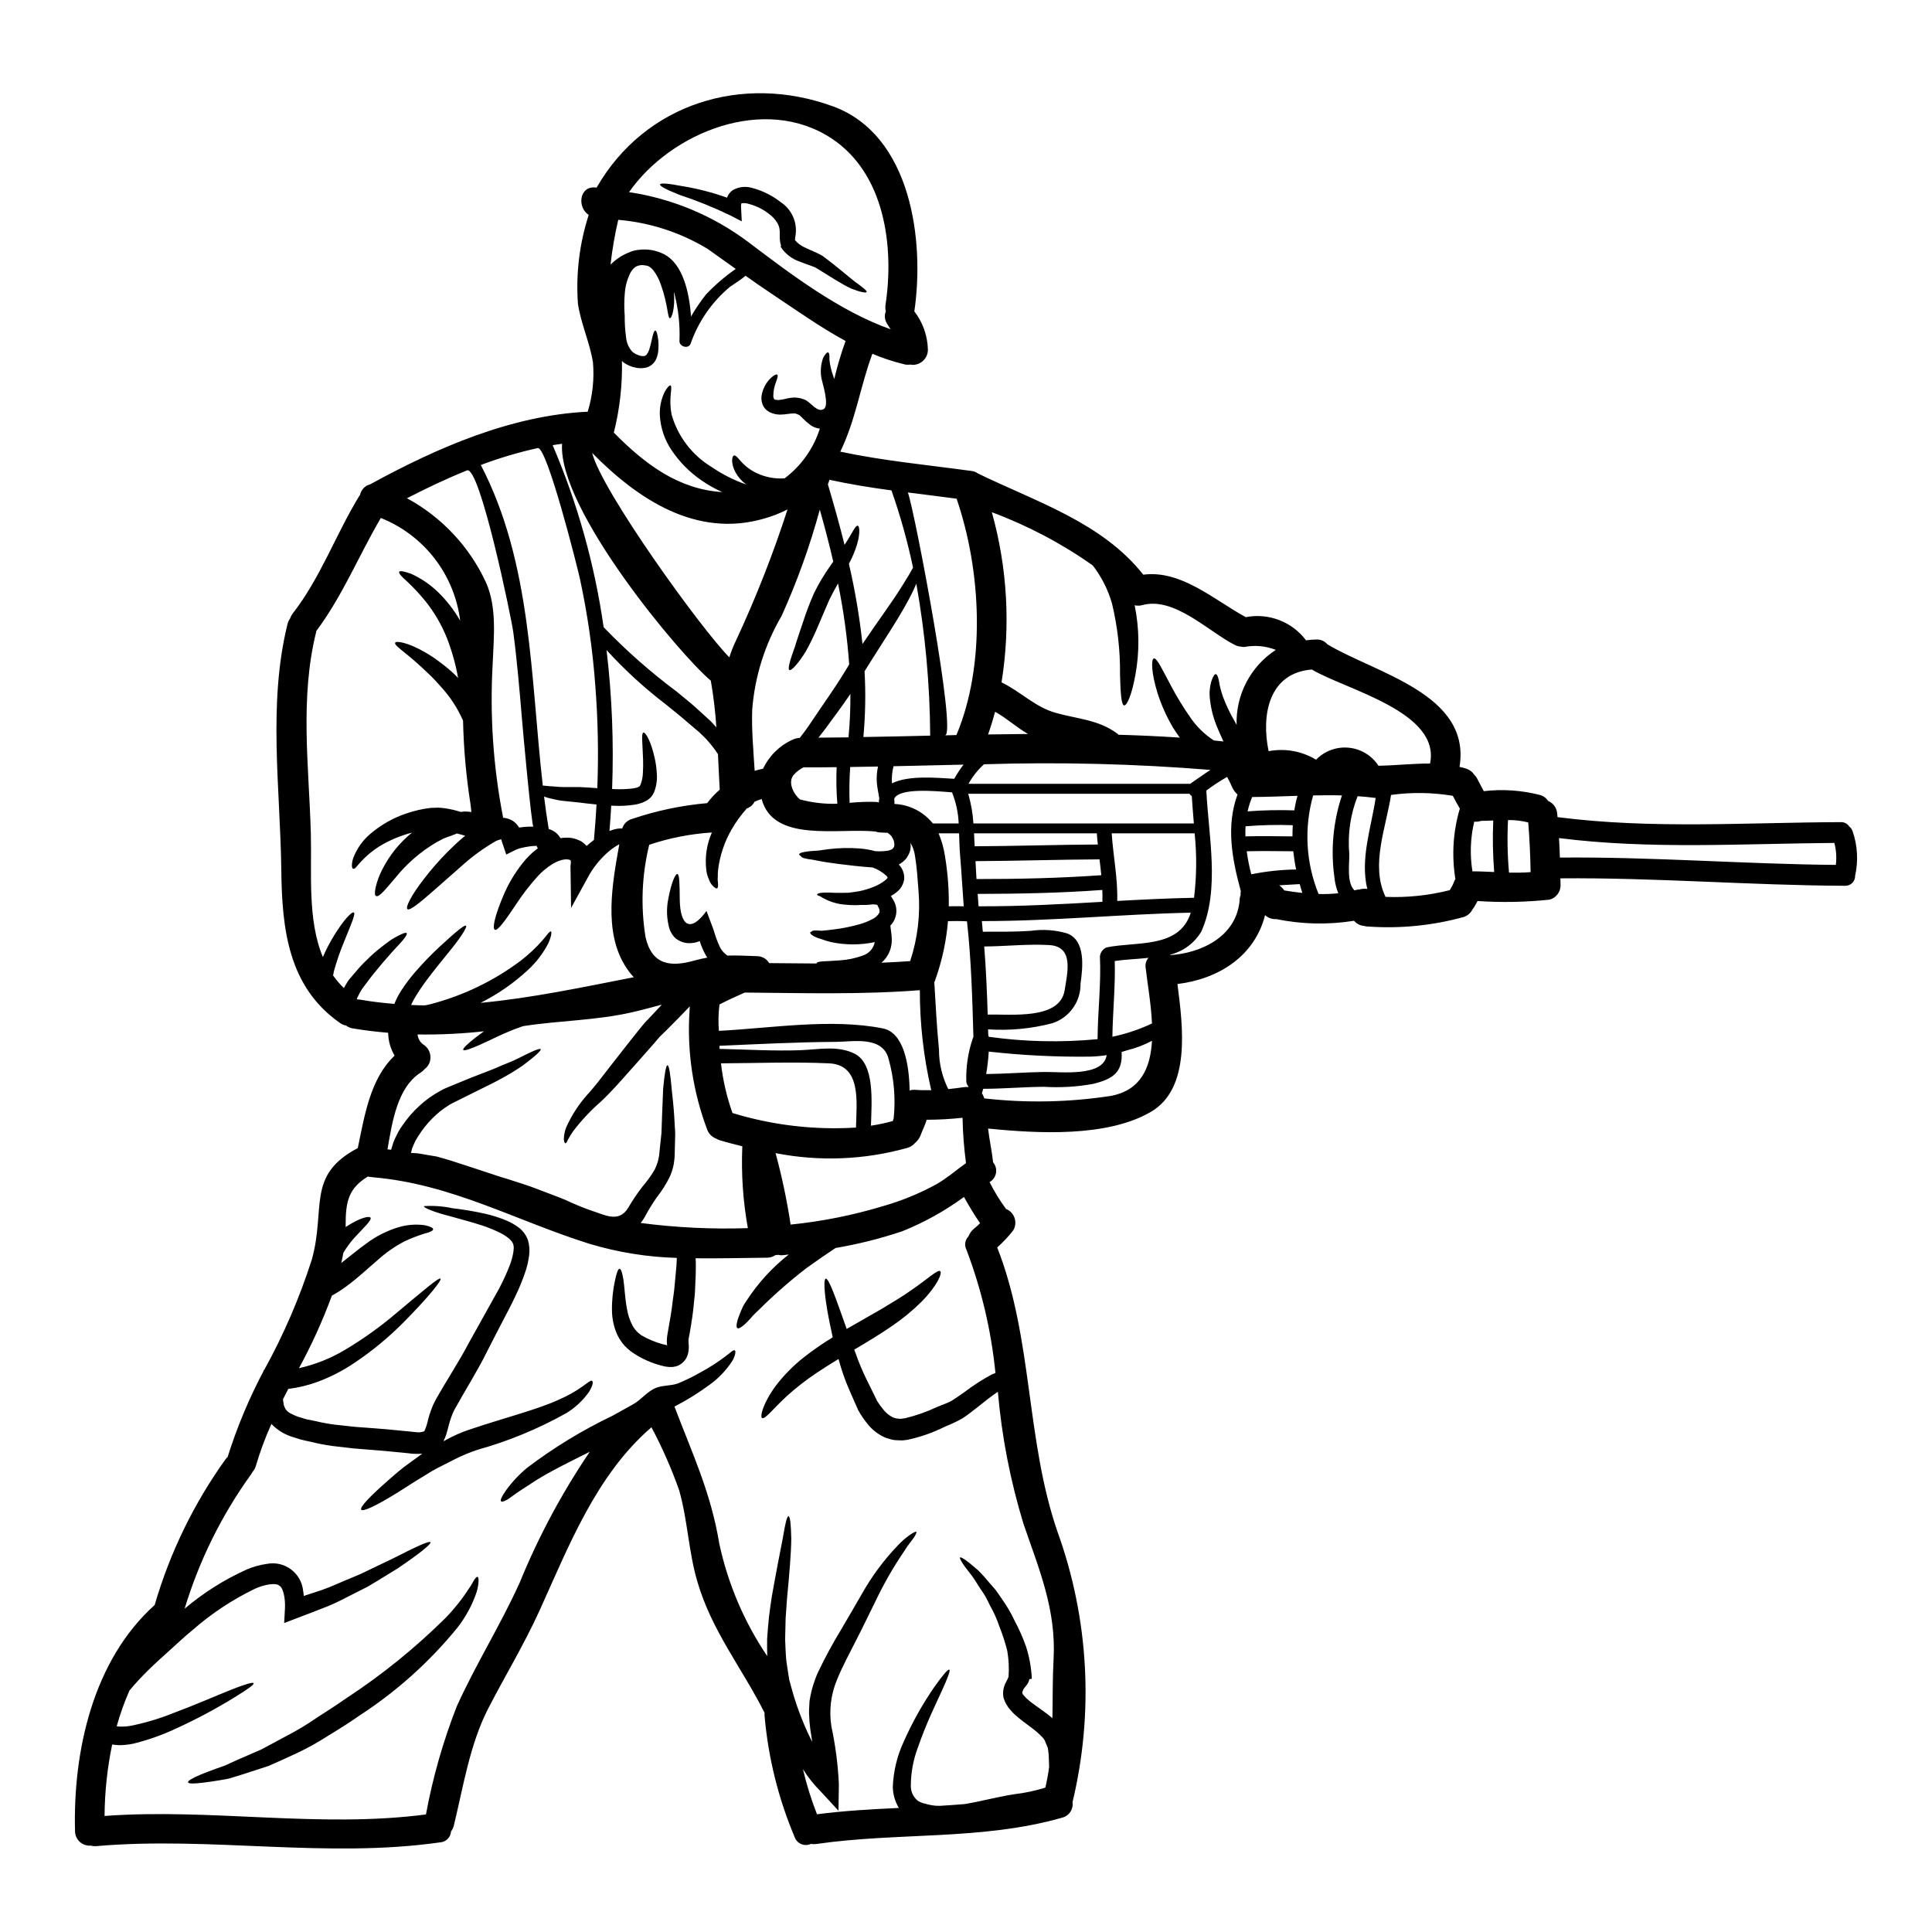 <?xml version="1.0" encoding="UTF-8"?>
<!-- Uploaded to: ICON Repo, www.iconrepo.com, Generator: ICON Repo Mixer Tools -->
<svg fill="#000000" width="800px" height="800px" version="1.1" viewBox="144 144 512 512" xmlns="http://www.w3.org/2000/svg">
 <g>
  <path d="m376.55 383.93c0.027 0 0-0.129-0.102-0.129v-0.004c-0.602-0.148-1.227-0.168-1.84-0.055-0.801 0.086-1.605 0.113-2.41 0.078-1.293 0.094-2.59 0.074-3.883-0.051-2.484-0.125-4.891-0.906-6.977-2.254-0.523-0.156-0.816-0.234-0.789-0.445 0.078-0.422 1.258-0.578 3.277-0.527 1.34 0.105 3.016 0.078 4.902 0.055 0.922-0.078 2.098-0.293 2.992-0.422h0.004c1.254-0.258 2.481-0.629 3.672-1.102 1.207-0.453 2.34-1.098 3.344-1.906 0.395-0.344 0.578-0.707 0.473-0.629-0.078-0.191-0.203-0.363-0.363-0.5-1.047-0.945-2.269-1.672-3.594-2.148-0.078 0-0.184-0.027-0.293-0.027-1.52-0.129-2.938-0.207-4.406-0.395-2.941-0.316-5.59-0.656-7.766-0.996-1.281-0.211-2.41-0.422-3.387-0.629-1.969-0.234-3.121-0.551-3.121-0.945-0.34-0.156-0.496-0.344-0.496-0.5 0.023-0.496 1.969-0.84 5.191-0.996 0.789-0.129 1.629-0.234 2.57-0.367l0.004 0.004c2.742-0.336 5.512-0.398 8.266-0.188 1.391 0.113 2.769 0.352 4.117 0.711 1.191 0.098 2.391 0.043 3.566-0.16l0.684-0.234c0.098-0.09 0.215-0.164 0.34-0.207 0.133-0.148 0.258-0.309 0.367-0.473 0.055-0.125 0.094-0.258 0.105-0.395 0.043-0.453-0.012-0.91-0.156-1.34l-0.156-0.367-0.027-0.078-0.102-0.156-0.238-0.48c-0.102-0.156-0.156-0.133-0.207-0.211h-0.004c-0.254-0.301-0.555-0.559-0.895-0.762l-1.969-0.078h0.004c-0.43-0.027-0.852-0.117-1.258-0.262-9.84-0.996-27.043 3.07-30.141-8.602-0.645 0.188-1.277 0.426-1.887 0.707-0.426 0.84-1.16 1.477-2.047 1.785-1.574 1.75-2.957 3.664-4.117 5.715-1.848 3.242-3.035 6.816-3.492 10.52-0.07 0.609-0.098 1.223-0.078 1.836-0.055 0.508-0.047 1.02 0.027 1.523 0.102 0.891 0.023 1.469-0.234 1.574-0.262 0.105-0.734-0.211-1.34-0.895-0.375-0.457-0.66-0.98-0.836-1.547-0.34-0.738-0.559-1.527-0.66-2.332-0.426-3.414 0.082-6.875 1.469-10.023-5.652 0.359-11.23 1.453-16.602 3.25-1.969 8.02-2.301 16.355-0.973 24.504 1.68 7.289 6.481 8.055 13.195 6.113 1.078-0.293 2.125-0.527 3.176-0.707v-0.004c-0.176-0.215-0.328-0.453-0.449-0.707-0.648-1.168-1.176-2.398-1.574-3.672-0.941 0.406-1.965 0.594-2.992 0.551-1.168-0.051-2.293-0.453-3.227-1.156 0 0-0.102-0.078-0.18-0.129l-0.312-0.312-0.199-0.227c-0.477-0.59-0.848-1.254-1.102-1.965-0.75-2.621-0.852-5.387-0.289-8.055 0.789-4.223 1.836-6.531 2.387-6.481s0.602 2.699 0.629 6.691c0.078 6.82 2.676 9.156 7.086 3.098 0.449 1.203 0.922 2.441 1.367 3.644 0.207 0.551 0.445 1.129 0.602 1.652l-0.004 0.004c0.406 1.449 0.934 2.859 1.574 4.223 0.117 0.234 0.246 0.465 0.395 0.68 0.188 0.297 0.41 0.57 0.656 0.816 0.293 0.297 0.609 0.566 0.945 0.809 2.57-0.078 5.141 0.055 7.894 0.156l0.004 0.004c1.309 0.004 2.516 0.703 3.172 1.836 4.195 0.027 8.391 0.078 12.594 0.102-0.004-0.023-0.016-0.051-0.027-0.074 0.184-0.629 2.543-0.449 6.242-0.762 2.043-0.137 4.059-0.559 5.984-1.262 1.637-0.516 2.863-1.883 3.199-3.566-3.809 0.797-7.738 0.797-11.547 0-0.844-0.199-1.676-0.453-2.488-0.758-2.125-0.578-3.301-1.418-3.043-1.863 0.09-0.094 0.211-0.148 0.34-0.156 0.129-0.395 1.102-0.344 2.598-0.234 0.918-0.078 2.07-0.184 3.438-0.371 2.207-0.277 4.391-0.719 6.535-1.316 1.18-0.324 2.32-0.77 3.406-1.332 0.855-0.355 1.562-0.996 1.996-1.812 0.066-0.387 0.023-0.789-0.129-1.152 0 0-0.344-0.629-0.371-0.656 0.016-0.016 0.023-0.031 0.027-0.051-0.039 0.008-0.012-0.074-0.039-0.043zm-96.711 89.445c-0.078-0.105-0.078-0.266-0.234-0.395-0.234-0.301-0.5-0.57-0.789-0.816-0.668-0.531-1.387-1-2.148-1.387-1.559-0.777-3.172-1.441-4.824-1.992-3.176-1.023-6.062-1.758-8.367-2.414-4.695-1.207-7.293-2.34-7.137-2.731 2.527-0.168 5.07 0.02 7.551 0.551 2.965 0.34 5.906 0.84 8.816 1.496 1.895 0.438 3.742 1.031 5.535 1.781 1.055 0.445 2.059 1.012 2.988 1.68 1.23 0.855 2.168 2.078 2.676 3.488 0.391 1.32 0.5 2.703 0.316 4.066-0.164 1.281-0.434 2.543-0.812 3.777-0.797 2.445-1.762 4.828-2.887 7.137-1.102 2.363-2.391 4.723-3.621 7.109-1.23 2.387-2.519 4.848-3.801 7.394-2.496 5.09-5.852 10.359-8.762 15.633v0.004c-0.289 0.594-0.547 1.207-0.762 1.832-0.246 0.672-0.457 1.355-0.633 2.047-0.207 0.734-0.367 1.469-0.652 2.414-0.195 0.656-0.461 1.289-0.785 1.887 0.105-0.051 0.207-0.105 0.344-0.156h-0.004c2.199-1.25 4.519-2.269 6.926-3.043 9.469-3.172 17.84-5.246 23.395-7.844 2.176-0.938 4.254-2.094 6.191-3.461 1.391-1 2.254-1.758 2.57-1.473 0.316 0.289 0.156 1.285-0.84 2.914-1.59 2.25-3.621 4.156-5.969 5.598-7.402 4.156-15.277 7.414-23.453 9.703-2.133 0.699-4.211 1.559-6.215 2.574-2.019 1.074-4.094 2.019-5.875 3.043-1.703 1.047-3.356 2.043-4.875 2.988l-4.41 2.805c-5.457 3.387-9.156 5.144-9.574 4.488s2.305-3.516 7.16-7.766c1.23-1.074 2.519-2.227 4.066-3.438 1.547-1.125 3.199-2.363 4.957-3.617-0.727 0.047-1.453 0.055-2.18 0.023-0.453-0.016-0.91-0.059-1.359-0.129l-1.207-0.129-2.441-0.234c-3.801-0.395-7.5-0.629-11.172-0.945-1.891-0.207-3.75-0.445-5.59-0.656v-0.004c-1.863-0.258-3.707-0.617-5.531-1.074-0.945-0.207-1.73-0.344-2.781-0.629-0.84-0.266-1.676-0.523-2.492-0.789h-0.004c-1.98-0.672-3.773-1.812-5.219-3.328-1.625 3.598-3 7.305-4.117 11.094-0.164 0.59-0.461 1.137-0.863 1.598-0.117 0.227-0.25 0.445-0.395 0.656-7.809 10.816-13.762 22.855-17.625 35.621 4.969-4.215 10.504-7.711 16.445-10.387 1.715-0.738 3.523-1.242 5.375-1.496 2.219-0.43 4.516 0.09 6.336 1.43 1.816 1.344 2.992 3.383 3.242 5.629 0.086 0.477 0.145 0.957 0.18 1.441 1.629-0.523 3.254-1.074 4.773-1.574 2.547-0.867 4.879-2.019 7.109-2.91l3.254-1.367c1.023-0.5 1.992-0.973 2.938-1.418 1.891-0.918 3.644-1.754 5.219-2.492 6.297-3.199 9.992-4.957 10.285-4.461 0.262 0.422-2.887 3.019-8.789 6.981-1.52 0.945-3.199 1.969-5.035 3.094-0.922 0.551-1.891 1.129-2.887 1.73-1.051 0.523-2.125 1.074-3.227 1.625-2.231 1.102-4.539 2.414-7.137 3.465-2.598 1.051-5.402 2.098-8.289 3.199l-3.41 1.312 0.207-3.852c0.133-2.547-0.395-5.461-1.496-6.062-0.867-0.812-3.883-0.367-6.559 0.867h0.008c-5.945 2.887-11.477 6.555-16.445 10.91-2.074 1.68-3.961 3.492-6.008 5.324-2.047 1.836-3.938 3.543-5.719 5.297-1.781 1.754-3.516 3.594-5.012 5.434-1.332 3.059-2.453 6.203-3.356 9.418 0.285 0.062 0.574 0.102 0.867 0.105 0.91 0.027 1.824-0.035 2.727-0.188 3.699-0.73 7.324-1.789 10.832-3.172 6.664-2.492 11.988-4.852 15.742-6.348 3.754-1.496 5.926-2.148 6.113-1.781 0.184 0.367-1.68 1.652-5.117 3.777-4.891 3.012-9.961 5.715-15.184 8.105-3.691 1.758-7.551 3.137-11.516 4.117-1.219 0.254-2.457 0.395-3.703 0.418-0.656-0.016-1.316-0.078-1.965-0.184-1.293 6.231-1.969 12.57-2.016 18.934 28.41-2.074 56.867 3.301 85.172-0.395 1.801-9.777 4.535-19.359 8.156-28.621 5.035-11.148 11.59-21.562 16.652-32.734h0.004c4.977-12.199 11.211-23.844 18.598-34.754-5.613 2.805-10.516 5.219-14.219 7.555-2.699 1.785-4.984 3.176-6.449 4.301-1.469 1.125-2.543 1.547-2.832 1.285-0.293-0.262 0.133-1.258 1.258-2.863v0.004c1.617-2.242 3.512-4.266 5.637-6.031 7.055-5.359 14.641-9.98 22.633-13.801 1.84-0.996 3.543-1.992 5.375-2.988 2.231-1.207 3.727-3.414 6.164-4.41 1.758-0.707 3.91-0.5 5.746-1.152l0.004 0.004c2.129-0.871 4.199-1.891 6.191-3.043 2.227-1.199 4.356-2.566 6.371-4.094 0.68-0.5 1.258-0.969 1.676-1.312 0.418-0.344 0.734-0.422 0.895-0.316 0.156 0.105 0.184 0.422 0.078 0.945v0.004c-0.18 0.758-0.5 1.48-0.945 2.125-1.574 2.356-3.566 4.41-5.875 6.059-2.926 2.16-6.023 4.082-9.258 5.746 4.797 12.641 9.629 22.715 11.883 36.352 2.293 10.645 6.602 20.75 12.695 29.773-0.023-1.574-0.051-3.121-0.023-4.59 0.156-2.019 0.289-3.988 0.496-5.848 0.207-1.863 0.5-3.594 0.734-5.301 1.18-6.66 2.227-11.934 2.938-15.605 0.602-3.672 1.074-5.719 1.496-5.719 0.422 0 0.656 2.102 0.734 5.93-0.027 3.773-0.5 9.285-1.129 15.922-0.105 1.625-0.234 3.356-0.367 5.168-0.055 1.781-0.078 3.644-0.133 5.559 0.078 1.867 0.133 3.727 0.316 5.719 0.156 1.051 0.316 2.098 0.473 3.176l0.266 1.598v0.129l0.027 0.078 0.102 0.395 0.211 0.762c1.117 4.324 2.609 8.547 4.457 12.613 0.418 0.918 0.867 1.84 1.336 2.754-0.18-1.129-0.367-2.254-0.523-3.387v0.004c-0.172-1.324-0.277-2.652-0.316-3.988-0.051-0.707 0.027-1.203 0.027-1.812l0.051-0.891 0.027-0.629 0.078-0.5v0.004c0.402-2.481 1.125-4.894 2.152-7.188 1.84-3.871 3.879-7.644 6.109-11.305 1.996-3.387 3.828-6.559 5.512-9.469 2.656-4.727 5.898-9.098 9.652-13.008 1-1.066 2.117-2.016 3.328-2.836 0.844-0.551 1.34-0.789 1.473-0.656 0.133 0.129-0.078 0.656-0.629 1.496-0.551 0.84-1.551 1.941-2.492 3.492-2.922 4.285-5.508 8.793-7.738 13.48-1.496 2.965-3.019 6.269-4.852 9.809-1.758 3.516-3.828 7.215-5.352 11.043h-0.004c-1.586 3.859-2.086 8.078-1.438 12.203 1.078 5.016 1.742 10.113 1.988 15.238l-0.102 7.137-4.723-5.117-0.105-0.105c-1.742-1.754-3.281-3.699-4.59-5.793 0.953 4.07 2.195 8.066 3.723 11.957 7.188-0.941 14.453-1.336 21.695-1.676-1.023-1.695-1.574-3.633-1.602-5.613 0.164-4.094 1.125-8.113 2.836-11.832 2.25-5.098 4.973-9.973 8.129-14.562 2.254-3.199 3.672-4.828 4.012-4.644 0.34 0.184-0.445 2.254-2.043 5.742-1.598 3.488-4.094 8.555-6.297 14.902-1.223 3.25-1.855 6.699-1.863 10.172-0.02 1.445 0.594 2.828 1.684 3.781 0.227 0.191 0.484 0.352 0.758 0.469l0.758 0.316 0.578 0.129h0.004c0.918 0.285 1.867 0.469 2.828 0.551 0.344 0.027 0.707 0 1.051 0.027 2.227-0.129 4.457-0.285 6.691-0.473 1.812-0.316 3.672-0.68 5.59-1.129 1.23-0.262 2.465-0.523 3.723-0.789 1.18-0.266 2.676-0.527 3.91-0.707 2.438-0.293 4.852-0.785 7.215-1.469 0.305-0.078 0.602-0.184 0.887-0.316 0.395-1.781 0.734-3.594 0.973-5.43-0.105-1.918-0.051-3.25-0.234-4.25-0.051-0.25-0.086-0.504-0.105-0.758l-0.496-1.203-0.234-0.578-0.105-0.234-0.004-0.004c-0.117-0.238-0.27-0.461-0.445-0.656-0.984-1.059-2.078-2.019-3.254-2.859-1.254-0.945-2.621-1.918-3.961-3.094-0.719-0.645-1.379-1.359-1.969-2.125-0.355-0.516-0.672-1.059-0.941-1.625l-0.18-0.527h-0.004c-0.02-0.062-0.047-0.125-0.078-0.184-0.02-0.09-0.047-0.176-0.078-0.262l-0.027-0.156-0.078-0.629v-0.004c-0.055-1.207 0.234-2.41 0.836-3.461 0.234-0.414 0.438-0.844 0.605-1.285 0.16-2.297 0.047-4.602-0.34-6.871-0.559-2.203-1.262-4.367-2.098-6.481-0.641-1.891-1.457-3.715-2.441-5.453-0.422-0.816-0.789-1.652-1.203-2.391-0.418-0.734-0.895-1.391-1.316-2.019-0.867-1.285-1.52-2.492-2.277-3.488-0.758-0.996-1.395-1.812-1.918-2.492-0.996-1.418-1.441-2.258-1.258-2.418 0.18-0.156 0.996 0.293 2.363 1.367 0.684 0.551 1.496 1.234 2.441 2.047l-0.004 0.004c1.039 1.027 2.019 2.113 2.938 3.25 0.551 0.629 1.152 1.312 1.73 1.996 0.551 0.758 1.102 1.574 1.652 2.387v-0.004c1.273 1.773 2.379 3.664 3.301 5.641 1.172 2.191 2.18 4.461 3.019 6.793 0.906 2.777 1.434 5.664 1.574 8.578v0.078l-0.656 0.129c-0.207 1.34-1.34 2.125-1.598 2.754v0.004c-0.129 0.258-0.227 0.531-0.293 0.812l0.184 0.473c0.156 0.102 0.078 0.051 0.289 0.316 0.387 0.465 0.816 0.887 1.289 1.258 1.047 0.891 2.363 1.754 3.695 2.727 0.816 0.602 1.68 1.23 2.547 1.969 0.105-5.269 0.027-10.543 0.316-15.742 0.68-13.035-3.801-23.582-7.945-35.648h-0.004c-3.504-11.426-5.789-23.188-6.82-35.094-1.652 1.074-3.644 2.699-5.668 4.297-1.18 0.922-2.336 1.84-3.773 2.781v0.004c-1.492 0.82-3.035 1.547-4.617 2.176-3.137 1.57-6.461 2.734-9.891 3.465l-1.254 0.156c-0.5 0.023-1.207-0.027-1.812-0.055-0.594-0.031-1.176-0.145-1.734-0.34-0.555-0.125-1.094-0.32-1.602-0.578-1.836-0.914-3.422-2.266-4.617-3.938-0.539-0.684-1.039-1.402-1.492-2.148l-0.316-0.551-0.078-0.129s-0.184-0.316-0.211-0.371l-0.102-0.262-0.473-1.051c-0.605-1.391-1.207-2.754-1.781-4.066v0.004c-1.121-2.594-2.051-5.269-2.785-8 0-0.027-0.023-0.055-0.023-0.078-2.18 1.312-4.223 2.621-6.113 3.883-2.59 1.754-5.062 3.684-7.398 5.769-3.91 3.594-5.953 6.398-6.738 5.984-0.629-0.266 0.18-3.938 3.75-8.711 2.106-2.727 4.535-5.184 7.238-7.32 2.469-1.934 5.047-3.723 7.719-5.363-0.078-0.422-0.18-0.844-0.262-1.258-1.941-8.66-2.309-14.086-1.602-14.273 0.816-0.207 2.625 4.988 5.512 13.168 0.023 0.051 0.023 0.102 0.051 0.156 3.227-1.84 6.32-3.621 9.156-5.246 3.094-1.863 5.875-3.516 8.055-5.09 4.328-2.965 6.977-5.562 7.606-4.957 0.527 0.473-0.73 3.75-4.957 8.051v0.004c-2.41 2.387-5.035 4.551-7.844 6.453-3.043 2.098-6.481 4.195-10.02 6.269 0.105 0.316 0.234 0.602 0.371 0.945h-0.004c0.875 2.512 1.91 4.961 3.094 7.34 0.629 1.316 1.285 2.625 1.969 3.988l0.5 1.023 0.078 0.184 0.051 0.078 0.289 0.445v0.004c0.355 0.582 0.762 1.133 1.207 1.652 0.68 0.938 1.57 1.699 2.598 2.231 0.219 0.117 0.457 0.199 0.703 0.238 0.215 0.102 0.449 0.145 0.688 0.129 0.207 0 0.34 0.078 0.652 0.078l1.258-0.156c2.91-0.695 5.742-1.688 8.449-2.965 1.418-0.602 3.121-1.18 3.856-1.625 1.102-0.684 2.305-1.551 3.488-2.363 2.301-1.758 4.742-3.328 7.293-4.695 0.289-0.133 0.586-0.246 0.891-0.344-1.109-11.18-3.695-22.164-7.684-32.668-0.605-1.16-0.395-2.582 0.523-3.516 0.344-0.898 0.934-1.68 1.703-2.254 0.488-0.395 0.953-0.812 1.391-1.258-1.574-2.231-2.938-4.594-4.273-6.949v-0.004c-5.059 3.703-10.562 6.758-16.379 9.09-5.762 1.934-11.664 3.414-17.652 4.43-2.391 1.574-5.012 3.387-7.711 5.324v0.004c-4.457 3.434-8.688 7.148-12.672 11.121-0.395 0.395-0.758 0.734-1.129 1.074-0.371 0.34-0.629 0.707-0.918 1.023-0.578 0.656-1.102 1.18-1.574 1.625-0.945 0.84-1.652 1.258-1.992 1.074-0.34-0.184-0.316-0.941 0.051-2.227 0.207-0.629 0.5-1.391 0.84-2.254 0.211-0.445 0.395-0.918 0.629-1.391 0.234-0.473 0.578-0.922 0.895-1.418 3.019-4.664 6.797-8.797 11.176-12.223l-1.445 0.156c-0.438 0.07-0.887 0.043-1.312-0.078-0.242 0.047-0.488 0.062-0.734 0.055-0.652 0.457-1.43 0.703-2.227 0.707-6.426 0.051-12.723 0.234-18.965 0.156 0.102 1.492 0.051 2.938 0.023 4.434-0.051 1.152-0.102 2.332-0.156 3.543-0.023 1.523-0.207 2.547-0.316 3.856-0.207 2.519-0.629 5.168-1.098 7.871l-0.266 1.445-0.078 0.316c0.027 0-0.027 0.445 0.027 0.996 0.117 0.918 0.07 1.852-0.133 2.754-0.344 1.5-1.402 2.734-2.828 3.309-0.43 0.137-0.871 0.234-1.316 0.285h-0.789c-0.43-0.02-0.859-0.07-1.281-0.156-2.598-0.582-5.086-1.574-7.371-2.941-0.707-0.418-0.996-0.652-1.52-0.996-0.574-0.445-1.117-0.926-1.629-1.438-0.871-0.949-1.59-2.031-2.121-3.203-0.836-1.949-1.281-4.043-1.316-6.16-0.043-2.769 0.242-5.535 0.844-8.238 0.418-1.863 0.758-2.887 1.152-2.887 0.395 0 0.758 1.051 1.051 2.965 0.293 1.914 0.367 4.668 0.941 7.738 0.254 1.559 0.77 3.066 1.523 4.457 0.383 0.668 0.867 1.27 1.438 1.785l0.816 0.656c0.445 0.234 1.074 0.602 1.34 0.73 1.75 0.871 3.598 1.523 5.508 1.941 0.004-0.078-0.004-0.16-0.023-0.234-0.09-0.859-0.055-1.723 0.102-2.57l0.234-1.391c0.449-2.57 0.922-5.09 1.18-7.633 0.156-1.18 0.395-2.625 0.449-3.543 0.129-1.23 0.234-2.414 0.34-3.594 0.156-1.469 0.266-2.938 0.293-4.195-7.805-0.219-15.551-1.465-23.031-3.699-19.617-6.137-36.645-15.922-57.598-17.676l-0.473-0.078h-0.004c-0.266-0.012-0.527-0.047-0.785-0.105-5.062 3.121-5.902 6.508-5.875 12.988v0.395c3.672-2.441 6.242-3.019 6.586-2.492 0.395 0.652-1.602 2.438-4.328 5.398h-0.004c-1.07 1.215-2.027 2.523-2.859 3.91-0.156 0.895-0.344 1.812-0.551 2.703 2.203-1.703 4.328-3.492 6.508-5.062 2.644-2.004 5.629-3.516 8.812-4.457 2.188-0.629 4.481-0.797 6.738-0.5 1.473 0.316 2.281 0.68 2.281 1.074s-0.789 0.789-2.254 1.152c-1.832 0.562-3.617 1.258-5.348 2.074-2.519 1.32-4.867 2.949-6.981 4.852-2.519 2.125-5.273 4.797-8.711 7.289-1.133 0.82-2.316 1.566-3.543 2.234-0.02 0.031-0.031 0.066-0.027 0.105-2.43 6.574-5.332 12.965-8.684 19.121 4.379-0.98 8.57-2.66 12.406-4.984 4.719-2.824 9.195-6.035 13.383-9.598 7.16-5.984 11.305-9.578 11.727-9.133 0.367 0.371-2.992 4.672-9.652 11.414-4.031 4.09-8.473 7.762-13.25 10.949-2.988 2.016-6.203 3.672-9.578 4.934-2.539 0.938-5.184 1.578-7.871 1.914l-1.418 2.754c0.055 0.551 0.184 1.023 0.234 1.547 0.078 0.293 0.211 0.473 0.293 0.707 0.051 0.223 0.18 0.418 0.367 0.551 0.418 0.734 1.703 1.23 2.938 1.758 0.84 0.262 1.68 0.496 2.519 0.758l2.387 0.473-0.004 0.004c1.664 0.395 3.344 0.699 5.039 0.918 1.73 0.184 3.516 0.395 5.297 0.578 3.672 0.289 7.477 0.523 11.254 0.918l4.773 0.473c0.793 0.141 1.605 0.066 2.363-0.211 0.465-1.012 0.809-2.078 1.023-3.176 0.207-0.789 0.473-1.625 0.789-2.465h-0.004c0.297-0.848 0.656-1.672 1.074-2.465 3.148-5.613 6.371-10.41 9.055-15.555 2.777-4.984 5.43-9.73 7.894-14.168v-0.004c1.102-2.07 2.074-4.207 2.914-6.398 0.352-0.965 0.625-1.957 0.809-2.965 0.07-0.391 0.117-0.785 0.137-1.18 0.047-0.438-0.008-0.879-0.16-1.289 0 0-0.094-0.227-0.121-0.277zm-94.824 95.871c4.031-13.812 10.371-26.84 18.758-38.531 0.16-0.219 0.348-0.422 0.551-0.605 2.481-7.883 5.676-15.523 9.547-22.828l0.023-0.234 0.105 0.023h0.004c5.156-9.328 9.391-19.141 12.641-29.297 3.777-13.641-1.547-22.297 12.172-29.52 1.812-8.66 3.277-18.363 9.762-24.5-1.098-1.832-1.688-3.926-1.711-6.059-3.148-0.266-6.32-0.629-9.492-1.18-0.605-0.105-1.172-0.359-1.652-0.738-0.57-0.09-1.109-0.316-1.574-0.652-13.777-9.578-15.422-24.918-15.605-40.609-0.266-21.648-3.594-43.883 1.652-65.152 0.129-0.508 0.352-0.984 0.652-1.418 0.164-0.465 0.395-0.91 0.684-1.312 7.422-9.492 11.488-21.113 17.754-31.32h0.004c0.035-0.059 0.082-0.109 0.133-0.156 0.273-1.375 1.312-2.465 2.672-2.805 17.629-9.652 37.352-18.281 57.656-19.25v-0.004c1.293-4.223 1.766-8.66 1.391-13.062-0.844-5.297-3.199-10.234-3.988-15.578h0.004c-0.566-7.945 0.402-15.926 2.856-23.508-3.094-1.969-2.543-7.711 1.812-7.266 0.078 0 0.184 0.027 0.289 0.027h-0.004c0.004-0.02 0.012-0.039 0.027-0.051 12.844-22.277 38.664-30.215 62.586-21.488 20.773 7.582 24.34 35.566 21.586 54.348 2.273 2.934 3.531 6.523 3.594 10.234-0.043 2.156-1.781 3.894-3.938 3.934-0.246 0-0.492-0.027-0.734-0.078-0.543 0.09-1.094 0.062-1.625-0.078-2.879-0.695-5.695-1.625-8.418-2.781-3.254 8.762-4.328 17.32-8.5 25.941 11.488 2.441 23.137 3.516 34.758 5.117h-0.004c0.598 0.059 1.168 0.273 1.652 0.629 15.426 7.527 32.949 12.988 43.887 26.859 10.043-1.312 18.699 6.637 27.16 11.254h-0.004c2.973-0.578 6.043-0.309 8.867 0.773 2.828 1.086 5.289 2.945 7.109 5.363 0.914-0.125 1.832-0.195 2.754-0.211 1.109-0.059 2.176 0.41 2.887 1.262 12.828 7.711 38.219 13.195 35.031 32.5v-0.004c0.613 0.121 1.215 0.277 1.809 0.473 0.863 0.277 1.605 0.84 2.098 1.598 0.27 0.254 0.5 0.547 0.684 0.867 0.5 0.918 0.973 1.863 1.469 2.805 0.105 0.234 0.234 0.445 0.371 0.68l-0.004 0.004c5.043-0.586 10.145-0.23 15.055 1.051 0.832 0.27 1.543 0.816 2.019 1.547 1.359 0.578 2.277 1.863 2.387 3.332 0.055 0.316 0.055 0.652 0.078 0.969 0.055 0 0.078-0.027 0.156 0 24.797 3.199 50.023 1.391 74.969 1.312 0.859-0.027 1.672 0.391 2.152 1.102 0.43 0.348 0.758 0.812 0.941 1.34 1.305 3.781 1.531 7.848 0.66 11.75 0.023 0.715-0.246 1.402-0.746 1.91-0.504 0.508-1.191 0.781-1.902 0.762-25.156-0.102-50.336-2.199-75.465-1.969 0 0.602 0.051 1.23 0.051 1.836 0.004 1.773-1.18 3.328-2.887 3.805-6.352 0.672-12.75 0.797-19.121 0.367-0.254 0.52-0.535 1.027-0.844 1.52-0.129 0.238-0.289 0.457-0.473 0.656-0.461 0.965-1.293 1.703-2.305 2.047-8.234 2.277-16.793 3.137-25.312 2.543-0.387 0.004-0.773-0.051-1.141-0.168-1.031-0.082-1.984-0.57-2.648-1.363-6.836 1.098-13.812 0.945-20.59-0.441-1.102 0.078-2.184-0.301-2.992-1.051-2.754 10.859-12.277 16.926-23.223 18.254 1.469 11.359 3.594 27.754-7.109 33.918-11.539 6.691-29.801 5.719-43.07 4.379 0.344 2.992 0.996 5.957 1.34 8.969 0.66 0.785 0.938 1.824 0.754 2.832-0.184 1.012-0.805 1.887-1.699 2.387 1.242 2.492 2.695 4.871 4.352 7.109 0.016 0 0.027 0.012 0.027 0.027 0.176 0.062 0.344 0.141 0.5 0.238 1.875 1.094 2.508 3.5 1.418 5.375-1.277 1.66-2.707 3.191-4.277 4.574 9.52 24.215 7.531 50.836 15.977 75.336 8.305 22.988 9.691 47.91 3.984 71.684 0.273 1.859-0.902 3.625-2.727 4.09-21.324 6.086-43.438 3.828-65.156 6.981-0.48 0.07-0.969 0.059-1.445-0.027-0.801 0.375-1.727 0.398-2.543 0.059-0.82-0.34-1.457-1.008-1.758-1.844-4.324-10.227-7.016-21.07-7.977-32.133-0.023-0.27-0.023-0.539 0-0.809-6.008-11.961-14.004-21.668-17.836-34.859-2.309-7.871-2.547-16.137-4.773-24.031h0.004c-2.031-5.773-4.496-11.387-7.375-16.789-14.582 12.566-21.82 31.27-29.637 48.527-4.066 8.945-9.105 17.258-13.613 25.977-4.902 9.547-6.586 20.645-9.105 30.98-0.129 0.586-0.391 1.133-0.762 1.602-0.078 1.551-1.305 2.801-2.856 2.91-30.309 4.328-60.695-1.625-91.098 0.996-0.496 0.055-0.992 0.012-1.469-0.129-1.074 0.098-2.141-0.258-2.941-0.98-0.805-0.719-1.27-1.742-1.281-2.824-0.551-21.223 4.746-45.266 21.113-59.965h-0.004c0.004-0.027 0.012-0.055 0.027-0.082zm44.555-171.61c0.816-1.91 1.77-3.762 2.856-5.535 2.625-4.328 4.852-6.613 5.352-6.269s-0.734 3.148-2.57 7.66h0.004c-1.078 2.578-1.988 5.223-2.731 7.918-0.078 0.371-0.133 0.734-0.211 1.102 0.852 1.195 1.809 2.312 2.859 3.336l0.523-0.922c0.246-0.441 0.52-0.871 0.816-1.281 0.602-0.684 1.18-1.367 1.727-2.019 1.016-1.238 2.113-2.402 3.285-3.492 0.977-0.992 2.019-1.922 3.121-2.777 1.02-0.816 1.941-1.523 2.754-2.098 0.816-0.574 1.574-0.945 2.203-1.285 1.23-0.652 2.019-0.918 2.203-0.68 0.184 0.234-0.207 0.945-1.129 2.019-0.473 0.551-1.047 1.18-1.73 1.891-0.684 0.707-1.363 1.547-2.176 2.441-0.816 0.895-1.652 1.887-2.543 2.988-0.891 1.102-1.891 2.258-2.805 3.543-0.473 0.602-0.945 1.23-1.418 1.891-0.289 0.445-0.316 0.523-0.551 0.918l-0.602 1.18c-0.078 0.184-0.184 0.344-0.266 0.523v-0.012c0.062 0.07 0.133 0.133 0.207 0.188 0.234 0 0.473 0.027 0.734 0.051 3.016 0.551 6.008 0.867 9.023 1.129h0.004c0.484-1.227 1.09-2.406 1.809-3.516 1.086-1.68 2.285-3.285 3.594-4.801 2.121-2.461 4.379-4.801 6.769-7.004 3.988-3.672 6.422-5.719 6.816-5.402 0.395 0.316-1.391 3.148-4.797 7.293-1.68 2.098-3.75 4.562-5.848 7.422-1.094 1.477-2.109 3.008-3.043 4.59-0.316 0.551-0.605 1.129-0.867 1.703 1.203 0.051 2.414 0.105 3.617 0.105 0.5-0.078 1-0.184 1.496-0.316v0.004c8.648-2.246 16.773-6.156 23.922-11.516 2.117-1.633 4.074-3.465 5.84-5.473 1.23-1.496 1.891-2.465 2.203-2.281 0.207 0.133 0.129 1.234-0.707 3.121-1.348 2.613-3.141 4.977-5.297 6.977-3.777 3.531-8.047 6.5-12.668 8.816 13.613-1.281 27.16-4.168 40.605-6.793l-0.004-0.004c-0.883-0.945-1.664-1.984-2.332-3.094-5.664-9.184-3.356-21.746-1.496-32.133-0.051 0.031-0.105 0.059-0.16 0.078-0.934 0.508-1.812 1.117-2.621 1.812-1.992 1.699-3.695 3.715-5.043 5.961l-4.957 9.016-0.156-11.121c0-0.344 0.129-0.789 0.102-1.078-0.035-0.102-0.043-0.207-0.023-0.312 0-0.102-0.078-0.078-0.078-0.102 0-0.023-0.184-0.211-0.973-0.266-0.645 0-1.285 0.117-1.891 0.344-0.754 0.258-1.477 0.609-2.148 1.047-1.383 0.891-2.644 1.957-3.75 3.176-2.023 2.246-3.875 4.644-5.535 7.172-2.965 4.461-5.012 7.289-5.746 6.922s0-3.699 2.176-8.867c1.297-3.125 3.019-6.055 5.117-8.707 1.172-1.523 2.547-2.875 4.094-4.016-0.141-0.195-0.25-0.418-0.316-0.652-0.551 0.023-1.129 0.051-1.73 0.129s-1.312 0.207-1.969 0.344c-0.566 0.109-1.121 0.273-1.652 0.496l-2.699 1.34-1.18-3.488h-0.004c-0.055-0.172-0.098-0.348-0.129-0.523-0.016 0-0.027-0.012-0.027-0.027-0.578 0.109-1.137 0.312-1.652 0.602-3.141 1.832-6.086 3.988-8.785 6.426-2.676 2.363-5.066 4.484-7.086 6.242-4.066 3.594-6.715 5.719-7.316 5.246s0.969-3.621 4.352-8h0.004c1.98-2.582 4.129-5.035 6.426-7.344 1.391-1.363 2.832-2.754 4.512-4.117-0.758-0.207-1.469-0.395-2.148-0.602l-0.266 0.102-1.102 0.422c-0.707 0.266-1.52 0.523-2.203 0.816-0.602 0.316-1.203 0.652-1.836 0.969v-0.004c-4.25 2.492-8 5.746-11.07 9.602-2.594 3.016-4.195 5.062-4.984 4.668-0.367-0.156-0.395-0.895-0.156-2.098 0.367-1.672 0.949-3.285 1.73-4.805 1.914-3.824 4.621-7.199 7.941-9.895-3.066 0.793-6 2.031-8.707 3.672-1.801 1.145-3.441 2.519-4.879 4.09-0.5 0.527-0.922 1.078-1.234 1.418-0.316 0.34-0.602 0.473-0.789 0.395-0.184-0.078-0.293-0.34-0.316-0.812h0.004c0-0.699 0.125-1.391 0.363-2.047 0.914-2.422 2.422-4.578 4.383-6.269 2.844-2.461 6.141-4.34 9.707-5.535 2.106-0.723 4.285-1.215 6.5-1.469 0.605 0 1.23-0.027 1.84-0.055 0.684 0.02 1.367 0.082 2.047 0.188 1.234 0.188 2.449 0.469 3.644 0.836 0.117 0.051 0.238 0.086 0.363 0.109 0.316-0.027 0.602-0.105 0.945-0.105v-0.004c0.625-0.016 1.25 0.027 1.863 0.137-0.078-0.684-0.156-1.316-0.207-1.969h-0.004c-1.16-7.344-1.828-14.758-1.992-22.191l-0.078-0.234-0.004-0.004c-1.406-3.18-3.32-6.109-5.664-8.68-1.102-1.23-2.148-2.414-3.227-3.41-1.078-0.996-2.043-1.969-2.988-2.781-3.699-3.328-6.297-4.875-6.035-5.586 0.18-0.605 3.516-0.105 8.156 2.648h0.004c1.277 0.734 2.504 1.559 3.672 2.465 1.383 1.004 2.695 2.102 3.934 3.277 0.289 0.316 0.602 0.629 0.918 0.945-0.648-3.668-1.656-7.258-3.016-10.727-1.379-3.398-3.234-6.59-5.508-9.469-1.578-1.953-3.289-3.793-5.117-5.512-1.445-1.23-2.152-2.098-1.969-2.438 0.184-0.34 1.285-0.133 3.094 0.496 2.57 1.16 4.926 2.734 6.977 4.668 2.394 2.293 4.445 4.918 6.086 7.793-0.742-6.004-3.09-11.699-6.789-16.492-3.699-4.789-8.617-8.496-14.242-10.734-5.82 9.941-10.152 20.672-17.102 29.957-0.02 0.074-0.031 0.156-0.027 0.234-4.375 17.676-1.914 35.516-1.414 53.43 0.27 10.52-0.934 22.914 3.195 32.754zm18.164 50.773 0.266-0.84-0.004 0.004c0.156-0.598 0.367-1.176 0.633-1.734 0.316-0.652 0.629-1.281 0.945-1.914l-0.004 0.004c0.312-0.555 0.656-1.09 1.023-1.602 1.324-1.957 2.875-3.746 4.617-5.332 1.637-1.5 3.449-2.797 5.402-3.856l0.707-0.395 0.734-0.344c0.445-0.18 0.891-0.367 1.312-0.551 0.867-0.34 1.703-0.703 2.547-1.047 3.277-1.391 6.371-2.492 8.969-3.543 2.543-1.152 4.852-1.941 6.609-2.859 3.465-1.781 5.562-2.676 5.797-2.363 0.234 0.316-1.418 1.84-4.695 4.301v0.008c-2.039 1.395-4.16 2.676-6.348 3.828-2.519 1.363-5.43 2.699-8.629 4.328l-2.469 1.23c-0.395 0.207-0.84 0.418-1.258 0.629l-0.551 0.289-0.547 0.344c-1.559 0.977-2.996 2.141-4.277 3.461-1.398 1.402-2.633 2.961-3.672 4.644-0.262 0.422-0.551 0.867-0.758 1.258l-0.551 1.203-0.004 0.004c-0.223 0.484-0.391 0.996-0.5 1.523l-0.129 0.418c0.105 0.027 0.184 0.027 0.289 0.055h-0.004c0.16-0.004 0.316 0.004 0.473 0.023l0.973 0.055c0.344 0.051 0.68 0.102 0.996 0.156 1.34 0.234 2.648 0.473 4.016 0.68 1.281 0.316 2.543 0.734 3.852 1.102 3.727 1.18 7.32 2.414 11.125 3.644 0.078 0.027 0.129 0.055 0.207 0.078 1.258 0.422 2.547 0.816 3.856 1.207 2.648 0.867 5.297 1.652 7.738 2.621 2.543 0.996 4.801 1.781 7.477 2.887l0.004 0.004c2.176 1.027 4.398 1.949 6.664 2.754 3.566 1.102 7.371 3.465 9.914-0.68 1.125-1.945 2.379-3.812 3.754-5.59 1.234-1.414 2.332-2.941 3.277-4.562 0.34-0.691 0.621-1.414 0.84-2.152 0.105-0.473 0.184-0.918 0.293-1.363 0.051-0.211 0.078-0.816 0.129-1.18 0.184-1.73 0.367-3.387 0.523-4.934 0.055-1.574 0.109-3.07 0.156-4.488 0.133-2.859 0.211-5.297 0.293-7.316 0.367-3.988 0.758-6.191 1.152-6.191 0.395 0 0.758 2.203 1.102 6.219 0.207 1.992 0.496 4.379 0.68 7.238 0.078 1.445 0.184 2.965 0.266 4.617-0.027 1.652-0.078 3.41-0.133 5.246l-0.004 0.004c0.012 0.508-0.016 1.016-0.078 1.52-0.051 0.449-0.129 0.922-0.18 1.395v-0.004c-0.223 1.117-0.566 2.211-1.023 3.254-0.961 1.965-2.133 3.82-3.492 5.531-1.199 1.727-2.293 3.523-3.277 5.379-0.293 0.484-0.617 0.949-0.969 1.387 9.414 1.23 18.914 1.688 28.406 1.367-1.293-7.152-1.785-14.43-1.469-21.691-1.969-0.473-3.938-1-5.848-1.551-0.355-0.098-0.691-0.246-0.996-0.445-1.098-0.387-1.98-1.227-2.418-2.305-3.828-10.086-5.438-20.875-4.723-31.633 0-0.422 0.051-0.789 0.078-1.156-2.125 2.231-4.25 4.379-6.242 6.375-0.605 0.574-1.18 1.152-1.781 1.73-0.5 0.574-1 1.152-1.473 1.73-1.074 1.203-2.098 2.387-3.121 3.543-2.043 2.281-3.961 4.461-5.769 6.481-1.812 2.019-3.672 3.988-5.324 5.512l-0.004-0.004c-2.633 2.312-5.031 4.879-7.16 7.66-0.531 0.746-1.012 1.527-1.441 2.336-0.266 0.629-0.473 0.945-0.684 0.918-0.211-0.027-0.316-0.395-0.395-1.074v-0.004c0.016-1.078 0.23-2.144 0.633-3.148 1.539-3.434 3.641-6.59 6.219-9.336 1.547-1.785 2.965-3.594 4.641-5.797 1.68-2.125 3.465-4.434 5.352-6.848 0.969-1.203 1.941-2.438 2.938-3.695 0.551-0.656 1.102-1.34 1.652-2.019l1.73-1.812c0.891-0.973 1.891-1.996 2.805-2.992-2.57 0.68-5.168 1.391-7.789 1.996-9.469 2.199-19.359 2.199-28.961 3.695-0.207 0.078-0.418 0.133-0.629 0.211-4.562 1.598-8.211 3.594-10.859 4.746s-4.168 1.676-4.379 1.34c-0.211-0.34 0.973-1.473 3.227-3.254 0.656-0.496 1.418-1.074 2.254-1.676-5.84 0.648-11.719 0.926-17.598 0.84 0.102 1.055 0.641 2.016 1.492 2.648 1.84 1.121 2.465 3.492 1.418 5.375-0.27 0.453-0.625 0.844-1.047 1.16-0.293 0.355-0.637 0.664-1.023 0.914-6.164 3.91-7.531 12.93-8.812 20.352 0.316 0.027 0.652 0.055 0.969 0.105v0.004c0.031-0.094 0.059-0.191 0.078-0.289zm26.836-128.59c-0.789 13.625 0.129 27.289 2.727 40.684 0.02 0.07 0.027 0.141 0.023 0.211 0.367 0.012 0.73 0.074 1.078 0.184 0.699 0.172 1.352 0.496 1.914 0.945 0.496 0.414 0.922 0.91 1.258 1.469 0.836-0.129 1.676-0.207 2.519-0.238 0.418 0 0.84-0.027 1.258 0-0.449-0.027-2.863-26.371-3.019-28.539-0.652-7.66-1.281-15.352-2.305-23.004-0.473-3.621-8.867-44.254-12.277-42.863-5.457 2.203-10.754 4.723-15.895 7.371l0.004 0.004c9.211 4.992 16.562 12.832 20.953 22.348 2.914 6.559 2.047 14.48 1.762 21.43zm13.273 32.367c0.629 0.055 1.281 0.105 2.019 0.184 1.074 0.027 2.125 0.207 3.438 0.207h4.195c1.574 0.055 3.176 0.184 4.801 0.293h-0.004c0.344-8.91 0.18-17.836-0.496-26.727-0.691-9.641-2.059-19.223-4.09-28.672-0.684-3.148-8.762-35.254-11.203-34.73-5.129 1.137-10.168 2.637-15.082 4.488 13.559 26.102 13.141 56.129 16.422 84.957zm1.574 11.516c1.043 0.285 1.969 0.891 2.648 1.734 0.129 0.18 0.262 0.367 0.367 0.523l0.051 0.156h-0.004c0.621-0.086 1.242-0.129 1.867-0.129 1.059 0.008 2.106 0.238 3.066 0.68 0.555 0.227 1.062 0.555 1.496 0.969l0.551 0.551c0.629-0.574 1.285-1.098 1.941-1.598 0.293-3.121 0.5-6.242 0.684-9.391-1.73-0.156-3.363-0.367-4.879-0.551-1.445-0.156-2.805-0.289-4.117-0.418-1.312-0.129-2.625-0.527-3.777-0.762-0.395-0.129-0.758-0.234-1.129-0.367 0.34 2.883 0.762 5.742 1.234 8.602zm14.531-53.531c0.078 0.078 0.129 0.156 0.207 0.234v0.004c5.898 6.109 12.281 11.73 19.09 16.809 1.969 1.652 3.988 3.199 5.719 4.824 0.891 0.789 1.754 1.574 2.594 2.363l0.629 0.578c0.234 0.211 0.457 0.438 0.66 0.68 0.344 0.367 0.68 0.73 0.996 1.102-0.266-4.148-0.758-8.285-1.469-12.383-8.082-6.715-40.539-45.484-39.422-62.77-0.844 0.102-1.652 0.234-2.492 0.367 6.59 15.402 11.129 31.602 13.5 48.188zm2.57 53.695v0.004c0.77-0.246 1.578-0.352 2.383-0.316 0.371-1.223 1.34-2.172 2.57-2.519 6.457-2.188 13.148-3.594 19.938-4.195 0.98-1.305 2.094-2.504 3.328-3.57-0.18-3.148-0.316-6.266-0.473-9.414-0.961-1.473-2.051-2.859-3.25-4.144l-1.102-1.074-0.523-0.523-0.656-0.551c-0.867-0.734-1.754-1.496-2.672-2.258-1.785-1.598-3.699-3.043-5.617-4.641v-0.004c-5.652-4.316-10.906-9.129-15.699-14.379 1.445 12.207 1.938 24.512 1.469 36.801 0.234 0.023 0.473 0.023 0.707 0.051 1.516 0.059 3.031 0.008 4.539-0.156 0.312-0.02 0.621-0.074 0.922-0.16 0.129-0.051 0.34-0.078 0.395-0.102 0.055-0.023 0.074-0.027 0.152-0.027 0.605-0.344 0.527-0.207 0.762-0.629h0.004c0.426-1.031 0.656-2.137 0.68-3.25 0.078-1.207 0.078-2.363 0.051-3.438-0.129-4.301-0.523-6.981 0.055-7.215s2.07 2.336 3.043 6.844c0.281 1.254 0.457 2.527 0.523 3.809 0.16 1.668-0.055 3.352-0.629 4.926-0.219 0.555-0.531 1.07-0.918 1.523l-0.105 0.105-0.234 0.207-0.023 0.027-0.105 0.078-0.207 0.18-0.004 0.004c-0.191 0.16-0.402 0.293-0.633 0.395-0.316 0.156-0.605 0.316-0.922 0.445h0.004c-0.242 0.09-0.484 0.172-0.734 0.234-0.449 0.152-0.918 0.254-1.387 0.316-1.773 0.277-3.566 0.375-5.356 0.289-0.266 0-0.523-0.027-0.816-0.027-0.129 2.254-0.262 4.488-0.469 6.715 0.352-0.105 0.668-0.262 1.012-0.363zm28.906-89.445v0.004c-1.891-0.848-3.703-1.867-5.406-3.043-3.195-2.164-5.938-4.926-8.078-8.133-1.809-2.691-2.867-5.816-3.066-9.055-0.125-2.172 0.305-4.34 1.254-6.297 0.707-1.312 1.316-1.836 1.574-1.754 0.262 0.078 0.211 0.945 0.055 2.305-0.195 1.793-0.125 3.606 0.211 5.379 1.637 5.801 5.414 10.77 10.57 13.902 2.856 1.961 5.957 3.535 9.23 4.672-1.164-0.844-2.129-1.926-2.832-3.18-1.391-2.594-0.922-4.461-0.395-4.512 0.652-0.105 1.34 1.258 2.887 2.625v0.004c0.895 0.805 1.902 1.477 2.992 1.992 2.332 1.121 4.918 1.621 7.504 1.441 4.406-3.309 7.668-7.914 9.336-13.168l-0.129-0.027h-0.004c-0.211-0.027-0.422-0.074-0.629-0.129-0.379-0.102-0.75-0.242-1.102-0.422-0.262-0.125-0.512-0.285-0.734-0.469-0.695-0.516-1.344-1.086-1.941-1.707-0.285-0.312-0.594-0.602-0.918-0.867l-0.973-0.395c-0.234-0.051-0.234 0.055-0.367-0.023-0.535 0.004-1.07 0.047-1.602 0.129-0.395 0.051-0.523 0.078-1.098 0.129-0.344 0.027-0.656 0.027-0.973 0.055v0.004c-0.902 0-1.793-0.188-2.621-0.551-0.914-0.402-1.645-1.133-2.047-2.047-0.297-0.73-0.406-1.523-0.312-2.309 0.266-1.816 1.121-3.492 2.438-4.773 0.891-0.844 1.547-1.102 1.754-0.895 0.207 0.207 0.051 0.84-0.316 1.84h0.004c-0.508 1.25-0.766 2.586-0.758 3.934 0.012 0.258 0.102 0.504 0.258 0.711 0.105 0.105 0.184 0.105 0.371 0.156 0.301 0.059 0.609 0.078 0.918 0.051l0.918-0.129 0.816-0.184h-0.004c0.781-0.195 1.582-0.309 2.387-0.34 0.566 0.02 1.129 0.098 1.68 0.234l0.996 0.34c1.652 0.707 3.277 3.516 5.012 2.496 1.625-1-0.395-6.949-0.629-8.367h-0.004c-0.273-1.766-0.102-3.57 0.5-5.246 0.551-0.973 0.996-1.496 1.312-1.391 0.316 0.105 0.395 0.73 0.34 1.887 0.148 1.395 0.457 2.766 0.918 4.09 0.102 0.316 0.234 0.68 0.367 1.051v0.004c0.805-3.414 1.801-6.777 2.992-10.074-6.848-3.727-13.273-8.316-19.777-12.645-2.281-1.52-4.512-3.066-6.715-4.641-1.285 1.047-2.648 1.941-4.117 2.914v-0.004c-4.801 4-8.418 9.23-10.469 15.133-0.629 1.469-3.019 0.707-2.941-0.789l0.004 0.004c0.16-4.106-0.266-8.215-1.262-12.203-0.078-0.289-0.156-0.551-0.234-0.84 0.422 4.461-0.602 7.188-1.074 7.031-0.602-0.133-0.473-3.648-2.363-8.891-0.441-1.324-1.086-2.574-1.914-3.699-0.363-0.48-0.816-0.879-1.336-1.18-0.129-0.051-0.234-0.051-0.344-0.105 0 0-0.078-0.023-0.078-0.051l-0.289-0.027c-0.422-0.051-1.074-0.207-1.207-0.102v-0.004c-0.555 0.02-1.098 0.184-1.574 0.473-0.551 0.426-1.004 0.965-1.34 1.574-0.824 1.656-1.324 3.453-1.469 5.297-0.18 2.051-0.188 4.113-0.023 6.164-0.027 1.895 0.098 3.789 0.363 5.664 0.125 1.395 0.695 2.707 1.625 3.75 0.203 0.184 0.422 0.34 0.66 0.473l0.184 0.105v0.004c0.016 0 0.027 0.012 0.023 0.027 0.016 0.012 0.035 0.02 0.055 0.023l0.078 0.027 0.547 0.234c0.445 0.199 0.93 0.297 1.418 0.289 0.328 0.004 0.637-0.141 0.844-0.395 0.277-0.363 0.5-0.77 0.652-1.203 0.289-0.887 0.527-1.789 0.707-2.707 0.344-1.574 0.629-2.492 0.945-2.465s0.578 0.891 0.789 2.57v0.004c0.098 1.062 0.078 2.137-0.051 3.199-0.105 0.762-0.344 1.5-0.711 2.176-0.559 0.949-1.477 1.629-2.547 1.891-1.016 0.215-2.066 0.18-3.066-0.105l-0.605-0.156-0.129-0.051-0.266-0.105-0.395-0.156 0.004-0.004c-0.523-0.219-1.016-0.5-1.469-0.84-0.145-0.121-0.273-0.25-0.395-0.395 0.137 6.371-0.578 12.73-2.125 18.914 0 0.051-0.023 0.078-0.023 0.105 8.473 8.602 17.312 15.051 28.754 15.762zm-24.504-63.617c0.785-0.344 1.629-0.547 2.484-0.602 2.223-0.277 4.481 0.117 6.481 1.125 5.062 2.519 6.793 10.102 7.238 16.555 1.18-2.031 2.504-3.977 3.957-5.824 2.394-2.527 5.039-4.805 7.898-6.793-2.465-1.754-4.902-3.516-7.394-5.269h-0.004c-7.207-4.383-15.332-7.031-23.738-7.738-0.914 3.914-1.598 7.883-2.047 11.879 1.445-1.469 3.195-2.606 5.125-3.332zm28.121 102.96c5.262-11.297 9.824-22.902 13.664-34.758-1.945 0.992-3.984 1.789-6.086 2.391-18.105 5.32-33.68-5.168-45.691-17.367 2.57 10.203 29.125 46.953 36.355 54.164 0.48-1.516 1.066-2.996 1.758-4.43zm41-82.496c-0.344-0.496-0.684-0.996-0.973-1.496-0.625-0.98-0.742-2.199-0.316-3.277-0.145-0.566-0.172-1.156-0.078-1.734 2.336-15.449-0.207-34.676-14.168-43.984-17.785-11.859-42.707-1.73-53.801 14.137v0.004c11.492 1.723 22.371 6.285 31.66 13.27 11.047 8.371 24.141 18.309 37.676 23.082zm-2.086 185.27c5.512 1.098 6.981 9.363 7.109 16.445v-0.004c0.508-0.148 1.043-0.199 1.574-0.156 1.391 0.105 2.781 0.105 4.199 0.078-0.027-0.078-0.078-0.156-0.105-0.234-1.98-8.613-2.973-17.422-2.965-26.258-15.449 1.207-30.926 0.758-46.402 0.629-2.254 0.996-4.488 2.019-6.691 3.148-0.301 2.324-0.355 4.672-0.156 7.004 13.918-0.73 29.836-3.356 43.438-0.652zm-21.742 5.769c4.773-0.184 9.809-1.285 14.242 0.918 5.434 2.727 4.539 12.723 4.356 19.094 1.957-0.293 3.891-0.707 5.797-1.234l0.23-0.789 0.004 0.004c0.535-5.242 0.082-10.535-1.336-15.609-1.523-6.269-9.547-4.617-13.777-4.59-10.359 0.051-20.723 0.602-31.059 1.047 0 0.266 0.027 0.527 0.027 0.816 7.148 0.16 14.363 0.605 21.5 0.348zm14.633 20.512c0.156-6.715 1.496-16.602-7.109-17.023-9.414-0.422-19.145-0.051-28.668 0 0.512 4.488 1.535 8.906 3.043 13.164 10.586 3.238 21.668 4.547 32.719 3.859zm-24.617-95.109c1.605-3.41 4.375-6.137 7.816-7.684 0.59-0.281 1.234-0.445 1.887-0.473 1.129-1.391 2.231-2.938 3.41-4.723 2.574-3.887 5.617-8.031 8.473-12.727 0.422-0.68 0.84-1.336 1.23-2.019h0.004c-0.52-7.211-1.508-14.375-2.965-21.457-0.812 1.441-1.625 2.914-2.336 4.379-1.125 2.676-2.227 5.219-3.227 7.555-0.902 2.098-1.906 4.148-3.016 6.141-2.125 3.41-3.856 5.164-4.328 4.848-0.473-0.316 0.211-2.648 1.473-6.137 0.551-1.863 1.281-3.883 2.098-6.371v0.004c0.844-2.641 1.824-5.231 2.938-7.766 1.258-2.586 2.734-5.059 4.406-7.398 0.262-0.371 0.473-0.707 0.73-1.051-1.074-4.641-2.277-9.234-3.566-13.777h0.004c-2.625 9.645-6.012 19.062-10.125 28.172-4.457 7.598-7.121 16.109-7.793 24.891-0.18 5.352 0.316 10.781 0.656 16.16 0.738-0.227 1.469-0.406 2.231-0.566zm31.66 115.96v0.004c4.969-1.41 9.766-3.371 14.293-5.848 2.832-1.625 5.273-3.777 7.816-5.586h0.004c-0.531-3.977-0.836-7.981-0.918-11.988v-0.031c-3.156 0.344-6.324 0.52-9.5 0.527-0.418 1.441-1.18 2.859-1.676 4.273v0.004c-0.336 0.734-0.828 1.387-1.445 1.91-0.527 0.605-1.219 1.043-1.988 1.262-11.379 3.191-23.348 3.668-34.941 1.391 1.695 6.231 3.023 12.555 3.988 18.938 8.258-0.832 16.418-2.457 24.367-4.852zm-11.984-106.66c-0.262-3.227-0.324-6.469-0.188-9.703-2.781 0.051-5.875 0.051-8.605 0.051h-0.184c-0.938 0.469-1.785 1.109-2.492 1.887-1.891 1.996 0 5.402 1.574 6.613 3.223 0.867 6.559 1.254 9.895 1.141zm2.965-17.602h-0.004c0.363-3.824 0.527-7.668 0.496-11.512-2.227 3.328-4.562 6.398-6.691 9.309-0.578 0.762-1.152 1.523-1.758 2.281zm-1.051-51.02c1.941-2.914 2.887-5.269 3.516-5.062 0.5 0.129 0.758 2.57-0.734 6.508h-0.004c-0.457 1.227-1 2.418-1.625 3.566 1.625 7.012 2.828 14.117 3.594 21.273 4.144-6.164 8.133-11.465 10.758-15.793 1.047-1.625 1.914-3.121 2.648-4.461l-0.004 0.004c-1.461-6.938-3.371-13.773-5.719-20.465-5.484-0.73-10.988-1.625-16.422-2.805-0.156 0.422-0.289 0.816-0.422 1.207 1.562 5.293 3.074 10.641 4.41 16.02zm8.523 68.137c0.188 0.027 0.371 0.074 0.551 0.133 0.016-0.363 0.059-0.723 0.129-1.074-0.18-1.207-0.551-2.914-0.652-4.144-0.102-1.441 0.004-2.891 0.312-4.305-2.469 0.051-4.934 0.078-7.371 0.129v0.004c-0.223 3.16-0.273 6.328-0.156 9.496 2.387-0.246 4.789-0.324 7.188-0.238zm14.168-17.574c-0.074-13.5-1.305-26.973-3.672-40.266-0.234 0.551-0.473 1.102-0.762 1.703-2.859 6.09-7.871 13.277-12.957 21.512 0.328 5.809 0.223 11.629-0.316 17.418 5.844-0.078 11.773-0.234 17.703-0.367zm-5.305 59.754c1.992-6.019 2.742-12.383 2.203-18.703-0.234-3.066-0.418-6.109-0.918-9.156-0.164-1.242-0.582-2.441-1.23-3.516 0.199 1.035 0.051 2.106-0.422 3.047-0.184 0.367-0.395 0.703-0.602 1.047l-0.422 0.473c-0.477 0.484-1.023 0.891-1.625 1.211 0.98 1.004 1.504 2.371 1.445 3.773-0.164 1.398-0.883 2.676-1.996 3.543-0.492 0.395-1.02 0.746-1.574 1.051 0.133 0.141 0.246 0.297 0.344 0.469l0.367 0.629h-0.004c1.289 2.16 0.957 4.922-0.809 6.715l0.129 1.18c0.16 0.895 0.242 1.797 0.238 2.703 0.004 1.977-0.738 3.879-2.074 5.328-0.207 0.223-0.426 0.434-0.656 0.629 2.543-0.105 5.078-0.238 7.606-0.422zm11.676-48.32v0.004c0.727-1.312 1.551-2.566 2.461-3.754-6.215 0.133-12.395 0.273-18.543 0.422-0.383 1.48-0.527 3.012-0.418 4.539 4.379-2.203 11.801-1.469 16.5-1.207zm-5.664 11.836h6.844c-0.113-2.824-0.707-5.609-1.762-8.234-4.797-0.395-13.902-1.203-15.32 1.652h0.004c0.047 0.469 0.062 0.941 0.055 1.414 3.977 0.184 7.688 2.066 10.18 5.168zm3.223-23.344 3.019-0.078c7.84-18.648 6.582-43.594 0.051-62.637-4.301-0.578-8.605-1.102-12.906-1.652 1.969 5.738 13.031 64.285 9.836 64.363zm-1.598 83.25c-0.016 3.644 0.828 7.238 2.465 10.496 1.418-0.156 2.832-0.316 4.25-0.527 0.355-0.035 0.715-0.043 1.074-0.023-0.004-0.039 0.004-0.078 0.027-0.109-0.344-0.383-0.547-0.871-0.578-1.387-0.113-3.848 0.461-7.688 1.703-11.332 0.047-0.156 0.109-0.305 0.184-0.445-0.289-10.234-0.578-20.469-1.703-30.637-1.68-0.105-3.356-0.078-5.039-0.051-0.418 5.008-1.449 9.949-3.07 14.711-0.023 0.109-0.07 0.219-0.129 0.316-0.094 0.406-0.238 0.801-0.422 1.18 0.344 5.922 0.66 11.883 1.238 17.809zm1.574-51.332c0.742 4.422 1.086 8.898 1.02 13.383 1.34-0.027 2.652-0.027 3.965 0-0.344-4.434-0.578-8.867-0.945-13.301-0.184-1.992-0.207-4.012-0.289-6.035h-5.434l0.004 0.004c0.805 1.902 1.371 3.902 1.68 5.949zm7.547-8.574h58.422c-0.207-2.492-0.395-4.902-0.551-7.266h-0.004c-0.242-0.152-0.449-0.355-0.602-0.602h-58.648 0.004c0.75 2.562 1.215 5.203 1.379 7.867zm57.52-10.492c0.078-0.051 0.133-0.156 0.234-0.234 1.707-1.152 3.356-2.363 5.066-3.461h0.004c-19.961-1.617-40-2.117-60.016-1.496-0.016-0.004-0.027 0.008-0.027 0.023-1.637 1.488-3.019 3.234-4.09 5.168h58.836zm-57.176 16.547c10.887-0.051 21.746-0.418 32.633-0.473-0.105-0.969-0.211-1.969-0.266-2.965h-32.551l0.004 0.004c-0.004 0.121 0.004 0.246 0.023 0.367 0.027 1.023 0.105 2.043 0.156 3.066zm33.551 7.66c-0.129-1.418-0.316-2.805-0.473-4.195-10.965 0.051-21.902 0.422-32.867 0.473 0.078 1.574 0.156 3.172 0.262 4.746 11.043 0 22.062-0.234 33.078-1.023zm0.289 7.059c0.027-1.051 0.027-2.098-0.023-3.148-10.992 0.816-22.012 1.023-33.027 1.051 0.078 1.102 0.156 2.203 0.234 3.277 11.016 0.051 21.902-0.551 32.816-1.18zm-31.684 7.922c4.25 0 8.496 0.051 12.723-0.234h-0.004c3.203-0.465 6.473-0.238 9.578 0.668 5.062 1.863 4.168 9.156 3.594 13.301 0.098 4.769-2.938 9.039-7.477 10.516-5.551 1.453-11.297 2-17.023 1.625 0.027 0.523 0.027 1.051 0.051 1.574 0.055 0.105 0.078 0.266 0.133 0.395 9.555 1.336 19.227 1.547 28.828 0.629 0.051-7.316 0.969-14.609 0.629-21.926 0.102-1.062 0.773-1.98 1.758-2.391 8.055-1.652 19.285 0.395 22.32-9.207-18.543 0.395-36.824 2.254-55.371 2.231 0.102 0.953 0.152 1.875 0.258 2.82zm0 43.203c0.129 0.316 0.266 0.629 0.395 0.969h-0.004c11.145 1.262 22.41 1.043 33.496-0.656 8.027-1.473 10.543-7.531 10.938-14.609-2.082 1.105-4.293 1.949-6.586 2.516-0.473 0.156-0.969 0.293-1.469 0.449 0.367 5.43-2.363 7.188-7.606 8.469h0.004c-4.266 0.766-8.609 1.02-12.934 0.762-5.402 0.027-10.754 0.527-16.137 0.527-0.105 0.418-0.234 0.812-0.344 1.23 0.086 0.109 0.168 0.223 0.242 0.344zm21.691-27.727c0.734-4.75 2.492-11.516-4.066-11.938-5.664-0.34-11.566 0.344-17.258 0.371 0.473 6.008 0.734 12.012 0.918 18.047 6.293-0.137 19.172 1.438 20.402-6.481zm-5.457 21.691c4.379-0.078 15.742 1.391 16.578-4.461-1.398 0.219-2.809 0.348-4.223 0.395-9.027 0.117-18.051-0.328-27.02-1.336-0.125 1.992-0.352 3.981-0.68 5.953 5.113-0.055 10.203-0.473 15.344-0.551zm-12.988-95.453c-0.551 2.047-1.152 4.039-1.863 6.008 3.516-0.051 7.059-0.105 10.598-0.129-3.062-1.734-5.664-4.203-8.73-5.879zm16 0.262c5.797 1.652 11.488 1.812 16.477 5.59h-0.004c0.086 0.07 0.164 0.148 0.238 0.234 5.43 0.156 10.832 0.395 16.234 0.758-0.656-0.891-1.258-1.812-1.812-2.676h0.004c-1.703-2.887-3.078-5.957-4.094-9.148-1.676-5.402-1.703-8.973-0.969-9.156 0.812-0.184 2.199 2.887 4.723 7.582 1.438 2.691 3.031 5.301 4.773 7.809 1.68 2.527 3.859 4.688 6.402 6.344 0.867 0.078 1.703 0.184 2.547 0.266-0.578-1.258-1.129-2.492-1.629-3.699v-0.004c-1.008-2.356-1.66-4.848-1.941-7.394-0.234-1.719-0.082-3.465 0.449-5.117 0.395-1.078 0.758-1.652 1.074-1.629s0.629 0.629 0.84 1.758h-0.004c0.23 1.457 0.598 2.891 1.102 4.277 0.781 2.082 1.727 4.102 2.836 6.031 0.234 0.445 0.496 0.918 0.758 1.363-0.238-7.977 3.699-15.504 10.391-19.855-2.629-1.035-5.492-1.309-8.266-0.785-0.328 0.027-0.656 0-0.973-0.078-0.586-0.039-1.16-0.199-1.68-0.473-6.981-3.57-16.055-12.879-24.5-10.52v-0.004c-0.652 0.184-1.336 0.191-1.992 0.031 1.254 6.109 1.316 12.41 0.18 18.543-0.941 5.164-2.199 8.078-2.965 7.996-0.762-0.078-0.969-3.356-1.098-8.312l0.004 0.004c0.059-6.297-0.656-12.582-2.125-18.703-1.051-3.664-2.785-7.09-5.117-10.102-8.27-5.824-17.254-10.559-26.73-14.082 4.109 14.668 4.988 30.051 2.574 45.09 4.988 2.398 8.84 6.516 14.297 8.062zm16.371 49.867c6.766-0.367 13.535-0.707 20.352-0.84 0.699-5.672 0.75-11.398 0.156-17.078h-21.977c0.395 6.004 1.629 11.91 1.469 17.914zm9.207 32.473c-0.234-5.219-1.203-10.566-1.676-14.77l-0.004-0.004c-0.16-0.941 0.121-1.906 0.758-2.621-3.199 0.344-6.375 0.445-8.945 0.84 0.184 6.691-0.523 13.383-0.629 20.074 3.625-0.758 7.148-1.941 10.496-3.523zm23.223-32.473-0.004-0.004c-0.016-0.527 0.074-1.051 0.262-1.547-0.023-0.359-0.004-0.719 0.055-1.074-2.336-8.527-3.938-17.258-0.867-25.586v0.004c-0.621-0.551-1.117-1.23-1.445-1.992-0.34-0.816-0.812-1.73-1.312-2.676h0.004c-1.91 1.09-3.75 2.297-5.512 3.617 0.551 11.781 3.672 26.285-1.34 37.391-1.816 3.027-4.758 5.215-8.184 6.086v0.129c7.871-0.5 17.363-4.672 18.336-14.352zm14.008-17.102c0-0.996 0.023-1.969 0.078-2.965l-0.004-0.004c-4.172-0.152-8.352-0.055-12.512 0.289-0.055 0.895-0.055 1.781-0.027 2.676 4.141-0.129 8.312-0.027 12.457 0zm0.496-6.898-0.004-0.004c0.199-1.301 0.48-2.59 0.84-3.856-3.938 0.129-7.871 0.289-11.828 0.316h-0.188c-0.516 1.227-0.918 2.5-1.203 3.801 4.117-0.309 8.25-0.398 12.375-0.262zm0.473 15.66c-0.34-1.602-0.574-3.199-0.758-4.824-4.117-0.027-8.211-0.105-12.328 0l-0.004-0.004c0.27 2.059 0.672 4.098 1.203 6.109 3.91-0.793 7.887-1.223 11.879-1.277zm5.297-29.09-0.004-0.004c2.25-2.32 5.434-3.488 8.652-3.176 3.215 0.309 6.117 2.07 7.879 4.777h0.156c4.484-0.078 9.02-0.605 13.508-0.578 2.887-13.719-22.348-19.566-31.32-24.918-11.414 0.895-13.457 12.012-11.461 21.648l0.004-0.004c4.328-0.828 8.809-0.027 12.578 2.25zm-3.644 35.305c-0.266-0.758-0.473-1.547-0.707-2.336-1.812 0.129-3.621 0.184-5.43 0.316l-0.004-0.004c0.523 0.379 0.984 0.84 1.363 1.367 1.57 0.258 3.172 0.496 4.769 0.652zm9.52 0.078v-0.004c-0.539-1.332-0.883-2.734-1.023-4.168-1.023-7.305-0.34-14.746 1.992-21.746-2.547-0.078-5.09-0.051-7.637 0h0.004c-2.441 8.629-1.934 17.82 1.441 26.129 1.742 0.051 3.484-0.016 5.219-0.203zm4.25-0.758v-0.004c0.168-0.023 0.332-0.059 0.496-0.105 0.289-0.082 0.59-0.125 0.895-0.133 0.66-0.199 1.363-0.246 2.043-0.129-1.918-7.922 0.996-16.078 2.227-24.133h-0.18c-1.551-0.211-3.07-0.344-4.617-0.449l0.004 0.004c-1.91 4.836-2.668 10.055-2.207 15.238 0.047 3.07-0.711 7.531 1.336 9.691zm8.234 1.73v-0.004c5.738 0.234 11.484-0.363 17.051-1.781 0.207-0.344 0.395-0.684 0.602-1.023 0.195-0.355 0.363-0.723 0.5-1.102 0.109-0.289 0.242-0.57 0.395-0.84-1.016-6.227-0.613-12.602 1.18-18.652-0.656-1.102-1.258-2.227-1.863-3.383-5.41-0.906-10.93-0.984-16.367-0.234-1.34 8.734-5.457 18.543-1.52 26.883 0.016 0.043 0.02 0.086 0.02 0.133zm28.828-6.586v-0.004c-0.359-4.543-0.441-9.105-0.246-13.66-1.078 0.051-2.176 0.105-3.227 0.105-0.582 0.199-1.199 0.27-1.812 0.211-1.023 4.312-1.184 8.789-0.473 13.164 1.898-0.004 3.812 0.102 5.754 0.18zm9.656 0.027c-0.078-4.379-0.266-8.789-0.629-13.168l-0.004-0.004c-1.75-0.445-3.547-0.656-5.352-0.629-0.242 4.644-0.152 9.297 0.262 13.93 1.91 0.027 3.801 0.027 5.715-0.133zm80.895-1.918h-0.004c0.238-1.949 0.105-3.926-0.395-5.824-24.289 0.18-48.844 1.781-72.973-1.285 0.105 1.703 0.184 3.438 0.234 5.168 24.363-0.234 48.762 1.73 73.129 1.941z"/>
  <path d="m197.27 614.25c-2.277 0.945-3.516 1.68-3.438 2.074s1.469 0.422 3.938 0.105c1.258-0.133 2.777-0.371 4.539-0.656 0.867-0.184 1.836-0.266 2.777-0.551 0.945-0.289 1.996-0.602 3.043-0.945 2.152-0.68 4.488-1.441 6.981-2.254 2.441-1.051 5.035-2.254 7.766-3.516 2.769-1.316 5.449-2.816 8.023-4.484 2.699-1.625 5.586-3.438 8.312-5.348v-0.004c9.805-6.352 18.555-14.195 25.945-23.242 2.254-2.863 4.004-6.09 5.168-9.543 0.707-2.492 0.551-3.887 0.234-4.016-0.184-0.051-0.473 0.207-0.867 0.789-0.395 0.578-0.758 1.469-1.469 2.387l0.004-0.004c-1.801 2.789-3.875 5.391-6.191 7.766-7.969 7.887-16.703 14.961-26.074 21.117-2.754 1.914-5.375 3.617-8.055 5.32-2.461 1.707-5.027 3.258-7.684 4.644-2.465 1.34-4.797 2.57-7.004 3.75-2.305 1.023-4.484 1.941-6.449 2.805-0.973 0.445-1.918 0.895-2.805 1.285-0.891 0.395-1.758 0.629-2.57 0.945-1.605 0.578-2.996 1.102-4.125 1.574z"/>
  <path d="m340.54 197.88c0.602-0.105 1.227-0.059 1.809 0.133 2.465 0.625 4.727 1.879 6.559 3.644 2.832 3.043 1.074 4.199 2.098 7.531l-0.102 0.105-0.027 0.102c1.191 1.848 2.977 3.234 5.059 3.934 1.602 0.652 3.121 1.102 4.223 1.598 3.672 2.258 6.898 4.379 9.391 5.539 2.465 0.969 3.961 1.23 4.117 0.918 0.156-0.316-1.047-1.258-3.172-2.781-1.969-1.547-4.668-3.938-8.473-6.766 0-0.027-0.129-0.078-0.129-0.078-1.523-0.867-2.992-1.391-4.379-2.07l-0.004-0.004c-1.094-0.445-2.066-1.145-2.832-2.047l0.027-0.316v0.004c0.023-0.344 0.066-0.688 0.129-1.023 0.496-3.402-1.016-6.785-3.879-8.684-2.242-1.773-4.82-3.066-7.582-3.805-1.738-0.527-3.617-0.32-5.195 0.578-0.691 0.5-1.223 1.195-1.52 1.992-3.867-1.387-7.856-2.414-11.91-3.066-3.566-0.68-5.691-0.895-5.82-0.445-0.129 0.449 1.754 1.418 5.168 2.777 4.57 1.512 9.039 3.316 13.383 5.406l3.098 1.602-0.184-3.672-0.004-0.004c-0.027-0.324-0.012-0.648 0.051-0.969 0.074-0.133 0.074-0.16 0.102-0.133z"/>
 </g>
</svg>